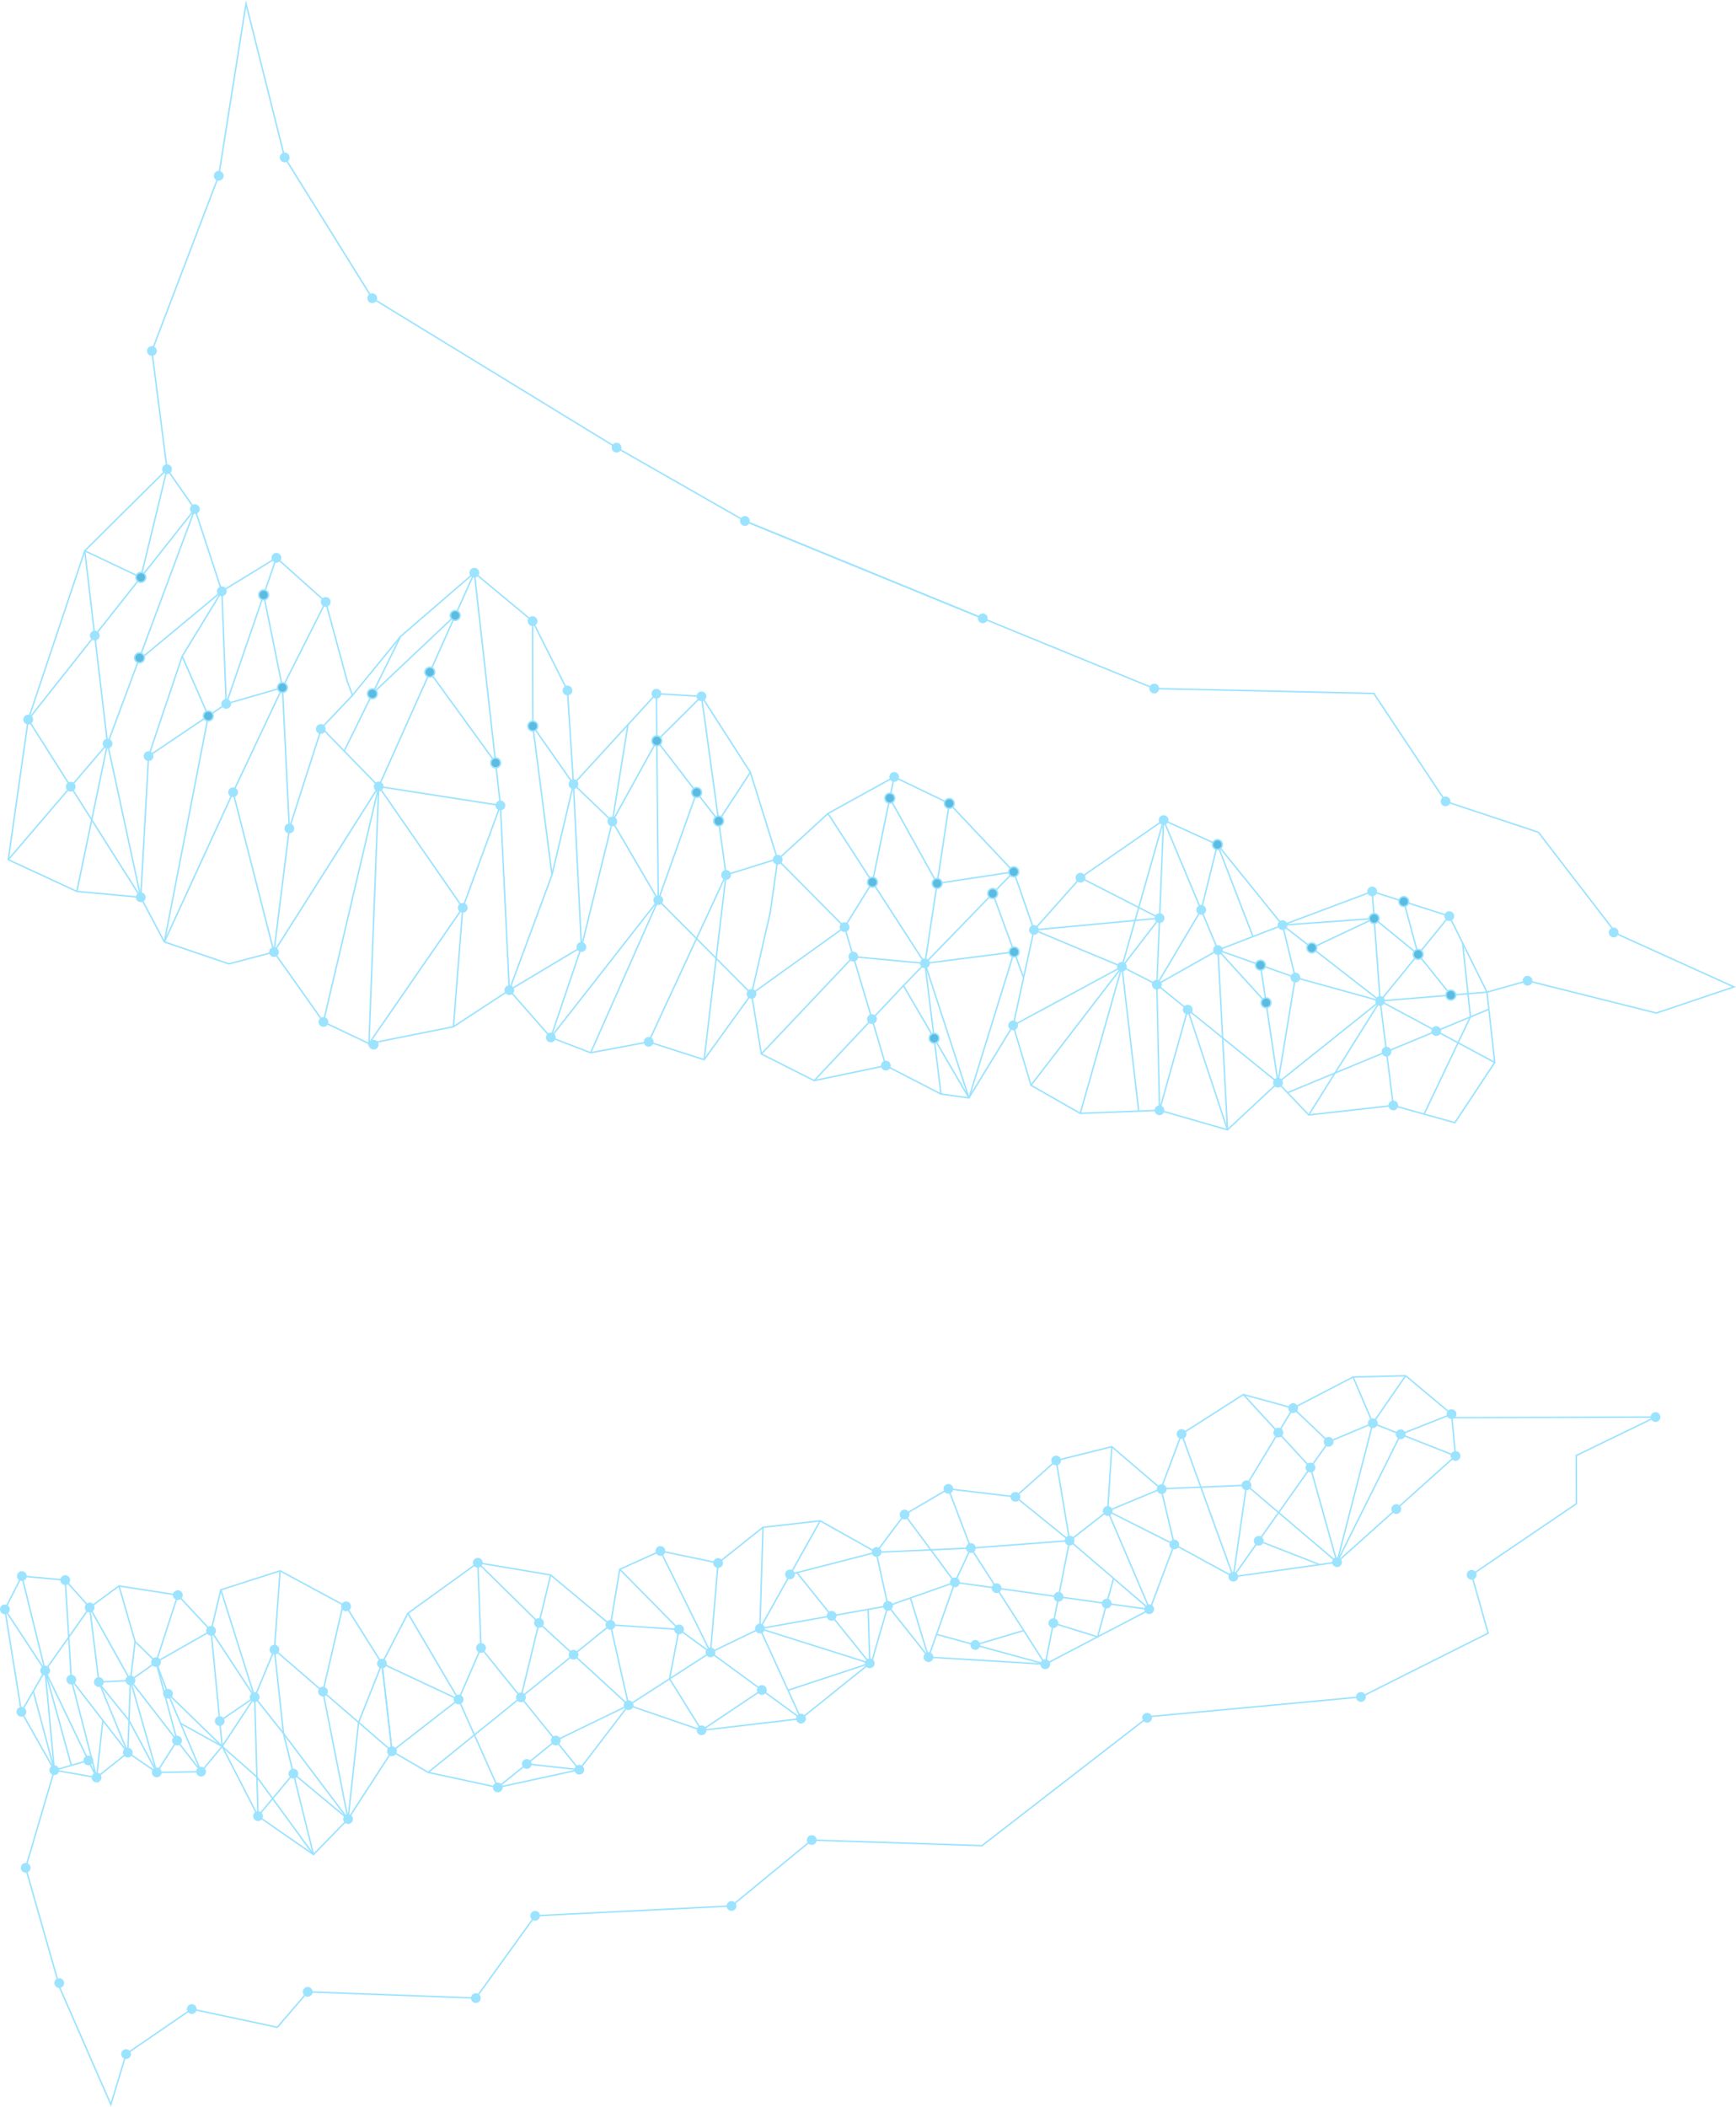 <?xml version="1.0" encoding="UTF-8"?> <!-- Creator: CorelDRAW --> <svg xmlns="http://www.w3.org/2000/svg" xmlns:xlink="http://www.w3.org/1999/xlink" xmlns:xodm="http://www.corel.com/coreldraw/odm/2003" xml:space="preserve" width="2731px" height="3313px" style="shape-rendering:geometricPrecision; text-rendering:geometricPrecision; image-rendering:optimizeQuality; fill-rule:evenodd; clip-rule:evenodd" viewBox="0 0 220.02 266.89"> <defs> <style type="text/css"> <![CDATA[ .str0 {stroke:#9CE3FF;stroke-width:0.19;stroke-miterlimit:22.926} .fil0 {fill:none} .fil2 {fill:#5CBBE0} .fil1 {fill:#9CE3FF} ]]> </style> </defs> <g id="Слой_x0020_1">  <g id="_2043018523104"> <g> <polyline class="fil0 str0" points="36.08,19.94 31.18,0.47 27.72,22.26 "></polyline> <polyline class="fil0 str0" points="21.17,59.43 24.7,64.49 28.12,74.89 23.09,83.13 18.83,95.78 17.84,113.67 9.74,112.92 1.05,108.9 3.58,91.15 10.74,69.77 21.17,59.43 19.25,44.46 27.72,22.26 "></polyline> <line class="fil0 str0" x1="36.08" y1="19.94" x2="47.18" y2="37.77"></line> <polyline class="fil0 str0" points="47.18,37.77 78.14,56.7 94.41,65.99 "></polyline> <polyline class="fil0 str0" points="24.7,64.49 13.63,94.2 17.84,113.67 "></polyline> <polyline class="fil0 str0" points="9.74,112.92 13.63,94.2 1.05,108.9 "></polyline> <line class="fil0 str0" x1="13.63" y1="94.2" x2="10.74" y2="69.77"></line> <polyline class="fil0 str0" points="24.7,64.49 3.58,91.15 17.84,113.67 "></polyline> <polyline class="fil0 str0" points="28.12,74.89 35.03,70.66 41.28,76.25 44,86.27 44.68,88.07 50.77,80.62 60.12,72.55 67.5,78.68 71.92,87.46 72.68,99.33 83.19,87.87 88.91,88.21 95.1,97.83 98.56,108.9 104.94,103.05 113.33,98.42 120.31,101.78 128.48,110.44 131.05,117.8 136.94,111.18 147.47,103.89 154.3,106.99 162.55,117.19 173.91,112.93 183.68,116.05 188.46,125.68 193.6,124.24 209.92,128.33 219.76,125.02 204.52,118.12 "></polyline> <line class="fil0 str0" x1="204.6" y1="117.94" x2="194.98" y2="105.43"></line> <polyline class="fil0 str0" points="183.21,101.52 174.12,87.84 146.29,87.22 94.41,65.99 "></polyline> <line class="fil0 str0" x1="194.98" y1="105.43" x2="183.21" y2="101.52"></line> <line class="fil0 str0" x1="124.56" y1="78.33" x2="94.41" y2="65.99"></line> <polyline class="fil0 str0" points="17.84,113.67 20.83,119.32 29.01,122.1 34.72,120.6 36.67,104.94 40.76,92.2 44.68,88.07 "></polyline> <polyline class="fil0 str0" points="41.28,76.25 35.8,87.1 36.67,104.94 "></polyline> <polyline class="fil0 str0" points="35.8,87.1 28.67,89.16 35.03,70.66 "></polyline> <polyline class="fil0 str0" points="28.12,74.89 28.67,89.16 18.83,95.78 "></polyline> <polyline class="fil0 str0" points="20.83,119.32 26.4,90.69 23.09,83.13 "></polyline> <polyline class="fil0 str0" points="35.8,87.1 29.54,100.36 34.72,120.6 "></polyline> <line class="fil0 str0" x1="29.54" y1="100.36" x2="20.83" y2="119.32"></line> <polyline class="fil0 str0" points="60.12,72.55 48,99.63 40.99,129.46 34.72,120.6 "></polyline> <polyline class="fil0 str0" points="40.99,129.46 46.76,132.2 57.47,130.06 64.55,125.43 69.96,110.82 72.68,99.33 "></polyline> <polyline class="fil0 str0" points="67.5,78.68 67.53,91.98 72.68,99.33 "></polyline> <line class="fil0 str0" x1="67.53" y1="91.98" x2="69.96" y2="110.82"></line> <polyline class="fil0 str0" points="60.12,72.55 63.42,102.03 64.55,125.43 "></polyline> <polyline class="fil0 str0" points="63.42,102.03 58.65,114.99 57.47,130.06 "></polyline> <polyline class="fil0 str0" points="40.76,92.2 48,99.63 34.72,120.6 "></polyline> <polyline class="fil0 str0" points="48,99.63 46.76,132.2 58.65,114.99 "></polyline> <polyline class="fil0 str0" points="64.55,125.43 69.81,131.42 74.86,133.36 82.21,131.98 89.24,134.24 95.25,125.91 97.62,115.59 98.56,108.9 "></polyline> <polyline class="fil0 str0" points="83.19,87.87 83.43,114.02 74.86,133.36 "></polyline> <line class="fil0 str0" x1="83.43" y1="114.02" x2="95.25" y2="125.91"></line> <polyline class="fil0 str0" points="88.91,88.21 92.02,110.83 89.24,134.24 "></polyline> <polyline class="fil0 str0" points="82.21,131.98 92.02,110.83 98.53,108.8 "></polyline> <polyline class="fil0 str0" points="88.91,88.21 83.25,93.84 77.61,104.06 73.69,119.96 69.81,131.42 "></polyline> <polyline class="fil0 str0" points="72.68,99.33 73.69,119.96 64.55,125.43 "></polyline> <polyline class="fil0 str0" points="72.68,99.33 77.61,104.06 83.43,114.02 69.81,131.42 "></polyline> <polyline class="fil0 str0" points="95.25,125.91 96.49,133.51 103.19,136.89 112.27,134.99 119.26,138.59 122.8,139.08 128.41,129.9 131.05,117.8 "></polyline> <polyline class="fil0 str0" points="128.48,110.44 114.5,124.86 122.8,139.08 "></polyline> <line class="fil0 str0" x1="114.5" y1="124.86" x2="103.19" y2="136.89"></line> <polyline class="fil0 str0" points="120.31,101.78 117.23,122.04 122.8,139.08 "></polyline> <polyline class="fil0 str0" points="119.26,138.59 117.23,122.04 104.94,103.05 "></polyline> <polyline class="fil0 str0" points="112.27,134.99 107.04,117.45 110.57,111.75 113.33,98.42 "></polyline> <polyline class="fil0 str0" points="98.56,108.9 107.04,117.45 95.25,125.91 "></polyline> <polyline class="fil0 str0" points="96.49,133.51 108.15,121.19 117.23,122.04 "></polyline> <polyline class="fil0 str0" points="128.41,129.9 130.67,137.48 136.91,141.04 146.96,140.65 155.57,143.12 161.97,137.15 164.17,123.83 162.55,117.19 "></polyline> <polyline class="fil0 str0" points="161.97,137.15 165.87,141.24 176.58,140.04 184.39,142.22 189.44,134.59 188.46,125.68 "></polyline> <polyline class="fil0 str0" points="176.58,140.04 174.92,126.8 183.68,116.05 "></polyline> <polyline class="fil0 str0" points="188.46,125.68 174.92,126.8 173.91,112.93 "></polyline> <polyline class="fil0 str0" points="189.44,134.59 174.92,126.8 162.55,117.19 "></polyline> <polyline class="fil0 str0" points="165.87,141.24 174.92,126.8 161.97,137.15 "></polyline> <line class="fil0 str0" x1="174.92" y1="126.8" x2="164.17" y2="123.83"></line> <line class="fil0 str0" x1="188.7" y1="127.85" x2="163.18" y2="138.42"></line> <polyline class="fil0 str0" points="180.49,141.13 186.36,128.81 185.37,119.44 "></polyline> <polyline class="fil0 str0" points="147.47,103.89 154.37,120.35 155.57,143.12 "></polyline> <polyline class="fil0 str0" points="162.55,117.19 154.37,120.35 164.17,123.83 "></polyline> <polyline class="fil0 str0" points="161.97,137.15 146.62,124.73 154.37,120.35 "></polyline> <polyline class="fil0 str0" points="154.3,106.99 152.24,115.26 146.62,124.73 147.47,103.89 "></polyline> <polyline class="fil0 str0" points="146.62,124.73 146.96,140.65 150.53,127.9 155.57,143.12 "></polyline> <line class="fil0 str0" x1="136.91" y1="141.04" x2="147.47" y2="103.89"></line> <polyline class="fil0 str0" points="131.05,117.8 146.96,116.31 130.67,137.48 "></polyline> <line class="fil0 str0" x1="146.96" y1="116.31" x2="136.94" y2="111.18"></line> <polyline class="fil0 str0" points="128.41,129.9 142.19,122.46 144.32,140.76 "></polyline> <polyline class="fil0 str0" points="131.05,117.8 142.19,122.46 146.62,124.73 "></polyline> <polyline class="fil0 str0" points="58.65,114.99 48,99.63 63.42,102.03 "></polyline> <circle class="fil1" transform="matrix(0.974 0.225 -0.225 0.974 36.083 19.938)" r="0.62"></circle> <circle class="fil1" transform="matrix(0.974 0.225 -0.225 0.974 27.722 22.26)" r="0.62"></circle> <circle class="fil1" transform="matrix(0.974 0.225 -0.225 0.974 19.255 44.457)" r="0.62"></circle> <circle class="fil1" transform="matrix(0.974 0.225 -0.225 0.974 47.179 37.772)" r="0.62"></circle> <circle class="fil1" transform="matrix(0.974 0.225 -0.225 0.974 21.17 59.431)" r="0.62"></circle> <circle class="fil1" transform="matrix(0.974 0.225 -0.225 0.974 24.7 64.493)" r="0.62"></circle> <circle class="fil1" transform="matrix(0.974 0.225 -0.225 0.974 28.116 74.894)" r="0.62"></circle> <circle class="fil1" transform="matrix(0.974 0.225 -0.225 0.974 78.142 56.697)" r="0.62"></circle> <circle class="fil1" transform="matrix(0.974 0.225 -0.225 0.974 60.115 72.549)" r="0.62"></circle> <circle class="fil1" transform="matrix(0.974 0.225 -0.225 0.974 28.671 89.164)" r="0.62"></circle> <circle class="fil1" transform="matrix(0.974 0.225 -0.225 0.974 41.285 76.25)" r="0.62"></circle> <circle class="fil1" transform="matrix(0.974 0.225 -0.225 0.974 12.01 80.508)" r="0.62"></circle> <circle class="fil1" transform="matrix(0.974 0.225 -0.225 0.974 3.577 91.152)" r="0.62"></circle> <circle class="fil1" transform="matrix(0.974 0.225 -0.225 0.974 8.964 99.655)" r="0.62"></circle> <circle class="fil1" transform="matrix(0.974 0.225 -0.225 0.974 13.632 94.198)" r="0.62"></circle> <circle class="fil1" transform="matrix(0.974 0.225 -0.225 0.974 18.832 95.784)" r="0.62"></circle> <circle class="fil1" transform="matrix(0.974 0.225 -0.225 0.974 17.842 113.667)" r="0.62"></circle> <circle class="fil1" transform="matrix(0.974 0.225 -0.225 0.974 29.544 100.36)" r="0.62"></circle> <circle class="fil1" transform="matrix(0.974 0.225 -0.225 0.974 36.67 104.943)" r="0.62"></circle> <circle class="fil1" transform="matrix(0.974 0.225 -0.225 0.974 40.657 92.341)" r="0.62"></circle> <circle class="fil1" transform="matrix(0.974 0.225 -0.225 0.974 47.995 99.626)" r="0.62"></circle> <circle class="fil1" transform="matrix(0.974 0.225 -0.225 0.974 34.724 120.603)" r="0.62"></circle> <circle class="fil1" transform="matrix(0.974 0.225 -0.225 0.974 40.993 129.463)" r="0.62"></circle> <circle class="fil1" transform="matrix(0.974 0.225 -0.225 0.974 47.361 132.337)" r="0.62"></circle> <circle class="fil1" transform="matrix(0.974 0.225 -0.225 0.974 58.646 114.992)" r="0.62"></circle> <circle class="fil1" transform="matrix(0.974 0.225 -0.225 0.974 63.423 102.029)" r="0.62"></circle> <circle class="fil1" transform="matrix(0.974 0.225 -0.225 0.974 72.685 99.33)" r="0.62"></circle> <circle class="fil1" transform="matrix(0.974 0.225 -0.225 0.974 67.497 78.683)" r="0.62"></circle> <circle class="fil1" transform="matrix(0.974 0.225 -0.225 0.974 71.922 87.462)" r="0.62"></circle> <circle class="fil1" transform="matrix(0.974 0.225 -0.225 0.974 83.192 87.873)" r="0.62"></circle> <circle class="fil1" transform="matrix(0.974 0.225 -0.225 0.974 88.907 88.206)" r="0.62"></circle> <circle class="fil1" transform="matrix(0.974 0.225 -0.225 0.974 77.609 104.058)" r="0.62"></circle> <circle class="fil1" transform="matrix(0.974 0.225 -0.225 0.974 83.429 114.023)" r="0.62"></circle> <circle class="fil1" transform="matrix(0.974 0.225 -0.225 0.974 73.685 119.964)" r="0.62"></circle> <circle class="fil1" transform="matrix(0.974 0.225 -0.225 0.974 64.551 125.43)" r="0.62"></circle> <circle class="fil1" transform="matrix(0.974 0.225 -0.225 0.974 69.811 131.424)" r="0.62"></circle> <circle class="fil1" transform="matrix(0.974 0.225 -0.225 0.974 82.213 131.98)" r="0.62"></circle> <circle class="fil1" transform="matrix(0.974 0.225 -0.225 0.974 92.022 110.831)" r="0.62"></circle> <circle class="fil1" transform="matrix(0.974 0.225 -0.225 0.974 98.565 108.899)" r="0.62"></circle> <circle class="fil1" transform="matrix(0.974 0.225 -0.225 0.974 95.246 125.906)" r="0.62"></circle> <circle class="fil1" transform="matrix(0.974 0.225 -0.225 0.974 113.327 98.422)" r="0.62"></circle> <circle class="fil1" transform="matrix(0.974 0.225 -0.225 0.974 107.04 117.451)" r="0.62"></circle> <circle class="fil1" transform="matrix(0.974 0.225 -0.225 0.974 117.23 122.039)" r="0.62"></circle> <circle class="fil1" transform="matrix(0.974 0.225 -0.225 0.974 108.155 121.185)" r="0.62"></circle> <circle class="fil1" transform="matrix(0.974 0.225 -0.225 0.974 110.515 129.094)" r="0.62"></circle> <circle class="fil1" transform="matrix(0.974 0.225 -0.225 0.974 112.274 134.988)" r="0.62"></circle> <circle class="fil1" transform="matrix(0.974 0.225 -0.225 0.974 131.045 117.803)" r="0.62"></circle> <circle class="fil1" transform="matrix(0.974 0.225 -0.225 0.974 147.475 103.885)" r="0.62"></circle> <circle class="fil1" transform="matrix(0.974 0.225 -0.225 0.974 136.941 111.184)" r="0.62"></circle> <circle class="fil1" transform="matrix(0.974 0.225 -0.225 0.974 146.964 116.309)" r="0.62"></circle> <circle class="fil1" transform="matrix(0.974 0.225 -0.225 0.974 142.191 122.465)" r="0.62"></circle> <circle class="fil1" transform="matrix(0.974 0.225 -0.225 0.974 146.618 124.733)" r="0.62"></circle> <circle class="fil1" transform="matrix(0.974 0.225 -0.225 0.974 154.37 120.354)" r="0.62"></circle> <circle class="fil1" transform="matrix(0.974 0.225 -0.225 0.974 152.237 115.26)" r="0.62"></circle> <circle class="fil1" transform="matrix(0.974 0.225 -0.225 0.974 128.406 129.896)" r="0.62"></circle> <circle class="fil1" transform="matrix(0.974 0.225 -0.225 0.974 146.955 140.653)" r="0.62"></circle> <circle class="fil1" transform="matrix(0.974 0.225 -0.225 0.974 150.534 127.9)" r="0.62"></circle> <circle class="fil1" transform="matrix(0.974 0.225 -0.225 0.974 161.973 137.152)" r="0.62"></circle> <circle class="fil1" transform="matrix(0.974 0.225 -0.225 0.974 164.172 123.834)" r="0.62"></circle> <circle class="fil1" transform="matrix(0.974 0.225 -0.225 0.974 162.549 117.193)" r="0.62"></circle> <circle class="fil1" transform="matrix(0.974 0.225 -0.225 0.974 146.287 87.22)" r="0.62"></circle> <circle class="fil1" transform="matrix(0.974 0.225 -0.225 0.974 173.913 112.927)" r="0.62"></circle> <circle class="fil1" transform="matrix(0.974 0.225 -0.225 0.974 174.919 126.799)" r="0.62"></circle> <circle class="fil1" transform="matrix(0.974 0.225 -0.225 0.974 175.727 133.221)" r="0.62"></circle> <circle class="fil1" transform="matrix(0.974 0.225 -0.225 0.974 182.027 130.611)" r="0.62"></circle> <circle class="fil1" transform="matrix(0.974 0.225 -0.225 0.974 176.584 140.035)" r="0.62"></circle> <circle class="fil1" transform="matrix(0.974 0.225 -0.225 0.974 183.684 116.053)" r="0.62"></circle> <circle class="fil1" transform="matrix(0.974 0.225 -0.225 0.974 193.6 124.238)" r="0.62"></circle> <circle class="fil1" transform="matrix(0.974 0.225 -0.225 0.974 204.517 118.121)" r="0.62"></circle> <circle class="fil1" transform="matrix(0.974 0.225 -0.225 0.974 183.208 101.518)" r="0.62"></circle> <circle class="fil1" transform="matrix(0.974 0.225 -0.225 0.974 124.558 78.329)" r="0.62"></circle> <circle class="fil1" transform="matrix(0.974 0.225 -0.225 0.974 94.409 65.993)" r="0.62"></circle> <circle class="fil1" transform="matrix(0.974 0.225 -0.225 0.974 35.033 70.657)" r="0.62"></circle> <g> <line class="fil0 str0" x1="50.77" y1="80.62" x2="43.62" y2="95.14"></line> <line class="fil0 str0" x1="57.69" y1="77.96" x2="47.19" y2="87.88"></line> <line class="fil0 str0" x1="54.48" y1="85.15" x2="62.82" y2="96.64"></line> <line class="fil0 str0" x1="35.8" y1="87.1" x2="33.42" y2="75.36"></line> <polyline class="fil0 str0" points="21.17,59.43 17.85,73.14 10.74,69.77 "></polyline> <line class="fil0 str0" x1="28.12" y1="74.89" x2="17.55" y2="83.67"></line> <polyline class="fil0 str0" points="83.25,93.84 91.08,104 95.1,97.83 "></polyline> <line class="fil0 str0" x1="88.29" y1="100.39" x2="83.43" y2="114.02"></line> <line class="fil0 str0" x1="79.59" y1="91.8" x2="77.61" y2="104.06"></line> <polyline class="fil0 str0" points="112.77,101.11 118.77,111.91 128.48,110.44 "></polyline> <line class="fil0 str0" x1="125.82" y1="113.18" x2="129.73" y2="123.85"></line> <polyline class="fil0 str0" points="122.8,139.08 128.53,120.59 117.23,122.04 "></polyline> <line class="fil0 str0" x1="154.3" y1="106.99" x2="158.8" y2="118.64"></line> <line class="fil0 str0" x1="159.75" y1="122.26" x2="161.97" y2="137.15"></line> <line class="fil0 str0" x1="160.46" y1="127.03" x2="154.37" y2="120.35"></line> <polyline class="fil0 str0" points="162.55,117.19 174.16,116.35 179.73,120.9 183.88,126.06 "></polyline> <line class="fil0 str0" x1="179.73" y1="120.9" x2="177.92" y2="114.21"></line> <line class="fil0 str0" x1="166.26" y1="120.08" x2="174.16" y2="116.35"></line> </g> <g> <circle class="fil2 str0" transform="matrix(0.974 0.225 -0.225 0.974 35.795 87.098)" r="0.62"></circle> <circle class="fil2 str0" transform="matrix(0.974 0.225 -0.225 0.974 33.417 75.357)" r="0.62"></circle> <circle class="fil2 str0" transform="matrix(0.974 0.225 -0.225 0.974 17.85 73.138)" r="0.62"></circle> <circle class="fil2 str0" transform="matrix(0.974 0.225 -0.225 0.974 17.682 83.327)" r="0.62"></circle> <circle class="fil2 str0" transform="matrix(0.974 0.225 -0.225 0.974 26.399 90.693)" r="0.62"></circle> <circle class="fil2 str0" transform="matrix(0.974 0.225 -0.225 0.974 47.193 87.879)" r="0.62"></circle> <circle class="fil2 str0" transform="matrix(0.974 0.225 -0.225 0.974 57.692 77.963)" r="0.62"></circle> <circle class="fil2 str0" transform="matrix(0.974 0.225 -0.225 0.974 54.477 85.145)" r="0.62"></circle> <circle class="fil2 str0" transform="matrix(0.974 0.225 -0.225 0.974 62.818 96.639)" r="0.62"></circle> <circle class="fil2 str0" transform="matrix(0.974 0.225 -0.225 0.974 67.528 91.98)" r="0.62"></circle> <circle class="fil2 str0" transform="matrix(0.974 0.225 -0.225 0.974 83.246 93.844)" r="0.62"></circle> <circle class="fil2 str0" transform="matrix(0.974 0.225 -0.225 0.974 91.081 103.996)" r="0.62"></circle> <circle class="fil2 str0" transform="matrix(0.974 0.225 -0.225 0.974 88.295 100.386)" r="0.62"></circle> <circle class="fil2 str0" transform="matrix(0.974 0.225 -0.225 0.974 110.574 111.752)" r="0.62"></circle> <circle class="fil2 str0" transform="matrix(0.974 0.225 -0.225 0.974 118.771 111.909)" r="0.62"></circle> <circle class="fil2 str0" transform="matrix(0.974 0.225 -0.225 0.974 120.312 101.78)" r="0.62"></circle> <circle class="fil2 str0" transform="matrix(0.974 0.225 -0.225 0.974 112.773 101.105)" r="0.62"></circle> <circle class="fil2 str0" transform="matrix(0.974 0.225 -0.225 0.974 128.48 110.437)" r="0.62"></circle> <circle class="fil2 str0" transform="matrix(0.974 0.225 -0.225 0.974 125.816 113.184)" r="0.62"></circle> <circle class="fil2 str0" transform="matrix(0.974 0.225 -0.225 0.974 128.532 120.594)" r="0.62"></circle> <circle class="fil2 str0" transform="matrix(0.974 0.225 -0.225 0.974 118.39 131.523)" r="0.62"></circle> <circle class="fil2 str0" transform="matrix(0.974 0.225 -0.225 0.974 154.3 106.988)" r="0.62"></circle> <circle class="fil2 str0" transform="matrix(0.974 0.225 -0.225 0.974 160.463 127.026)" r="0.62"></circle> <circle class="fil2 str0" transform="matrix(0.974 0.225 -0.225 0.974 159.752 122.265)" r="0.62"></circle> <circle class="fil2 str0" transform="matrix(0.974 0.225 -0.225 0.974 174.161 116.351)" r="0.62"></circle> <circle class="fil2 str0" transform="matrix(0.974 0.225 -0.225 0.974 166.261 120.076)" r="0.62"></circle> <circle class="fil2 str0" transform="matrix(0.974 0.225 -0.225 0.974 179.734 120.896)" r="0.62"></circle> <circle class="fil2 str0" transform="matrix(0.974 0.225 -0.225 0.974 177.915 114.207)" r="0.62"></circle> <circle class="fil2 str0" transform="matrix(0.974 0.225 -0.225 0.974 183.879 126.056)" r="0.62"></circle> </g> </g> <g> <polygon class="fil0 str0" points="12.53,213.08 11.37,203.64 8.27,200.17 2.77,199.66 0.62,203.88 2.71,216.86 6.89,224.25 12.24,225.18 16.2,222.02 "></polygon> <polyline class="fil0 str0" points="11.37,203.64 15.08,200.91 22.54,202.07 26.75,206.59 28.16,221.24 25.49,224.44 19.87,224.53 16.2,222.02 "></polyline> <polyline class="fil0 str0" points="26.75,206.59 27.99,201.4 35.5,198.99 43.86,203.5 48.41,210.74 49.68,221.85 44.11,230.44 39.73,234.94 32.7,230.07 28.16,221.24 "></polyline> <polygon class="fil0 str0" points="48.41,210.74 49.68,221.85 54.26,224.53 63.09,226.43 73.42,224.19 79.67,216.02 77.37,205.84 69.79,199.52 60.56,197.97 51.7,204.37 "></polygon> <polyline class="fil0 str0" points="77.37,205.84 78.55,198.8 83.7,196.48 91.01,198 96.7,193.48 103.95,192.66 111.05,196.64 112.54,203.43 110.48,210.52 101.52,217.72 88.92,219.2 79.67,216.02 "></polyline> <polyline class="fil0 str0" points="111.05,196.64 114.65,191.86 120.2,188.61 128.69,189.62 133.86,185.02 140.91,183.27 147.15,188.6 148.83,195.66 145.73,203.9 132.48,210.82 117.68,209.93 112.54,203.43 "></polyline> <polyline class="fil0 str0" points="147.15,188.6 149.75,181.66 157.58,176.66 163.89,178.38 171.49,174.44 178.15,174.28 183.97,179.14 184.47,184.44 169.45,197.9 156.31,199.74 148.83,195.66 "></polyline> <path class="fil0 str0" d="M67.83 242.69l24.88 -1.24 10.17 -8.35 21.58 0.71 21.11 -16.34 26.92 -2.5 16.12 -8.08 -2.09 -7.39 13.27 -9.01 -0.02 -6.1 10.05 -4.88 -25.81 0.08m-177.12 44.66l-3.64 12.37 4.34 15.22 6.46 14.77 1.93 -6.4m8.32 -5.7l10.85 2.31 3.85 -4.49"></path> <polyline class="fil0 str0" points="2.77,199.66 5.72,211.63 0.62,203.88 "></polyline> <polyline class="fil0 str0" points="2.71,216.86 5.72,211.63 6.89,224.25 "></polyline> <polyline class="fil0 str0" points="8.27,200.17 9.04,212.78 16.2,222.02 "></polyline> <polyline class="fil0 str0" points="16.2,222.02 16.53,212.88 11.37,203.64 5.72,211.63 12.24,225.18 9.04,212.78 "></polyline> <polyline class="fil0 str0" points="12.53,213.08 16.53,212.88 19.87,224.53 "></polyline> <polyline class="fil0 str0" points="15.08,200.91 17.12,207.95 16.53,212.88 19.78,210.56 22.54,202.07 "></polyline> <polyline class="fil0 str0" points="17.12,207.95 19.78,210.56 26.75,206.59 "></polyline> <polyline class="fil0 str0" points="19.78,210.56 21.29,214.56 28.16,221.24 "></polyline> <line class="fil0 str0" x1="25.49" y1="224.44" x2="21.29" y2="214.56"></line> <line class="fil0 str0" x1="16.53" y1="212.88" x2="25.49" y2="224.44"></line> <polyline class="fil0 str0" points="26.75,206.59 32.28,214.99 28.16,221.24 "></polyline> <polyline class="fil0 str0" points="27.99,201.4 32.28,214.99 32.7,230.07 "></polyline> <polyline class="fil0 str0" points="35.5,198.99 34.78,208.98 49.68,221.85 "></polyline> <polyline class="fil0 str0" points="32.28,214.99 34.78,208.98 35.93,219.6 39.73,234.94 "></polyline> <line class="fil0 str0" x1="35.93" y1="219.6" x2="44.11" y2="230.44"></line> <line class="fil0 str0" x1="35.93" y1="219.6" x2="32.28" y2="214.99"></line> <polyline class="fil0 str0" points="43.48,203.29 40.93,214.29 44.11,230.44 "></polyline> <polyline class="fil0 str0" points="48.41,210.74 58.12,215.29 51.7,204.37 "></polyline> <polyline class="fil0 str0" points="58.12,215.29 60.96,208.76 60.56,197.97 "></polyline> <line class="fil0 str0" x1="60.96" y1="208.76" x2="73.42" y2="224.19"></line> <polyline class="fil0 str0" points="49.68,221.85 58.12,215.29 63.09,226.43 "></polyline> <polyline class="fil0 str0" points="54.26,224.53 66.02,215.02 69.79,199.52 "></polyline> <line class="fil0 str0" x1="66.02" y1="215.02" x2="77.37" y2="205.84"></line> <polyline class="fil0 str0" points="79.67,216.02 68.31,205.6 60.56,197.97 "></polyline> <polyline class="fil0 str0" points="78.55,198.8 86.06,206.42 77.37,205.84 "></polyline> <polyline class="fil0 str0" points="86.06,206.42 84.86,212.67 88.92,219.2 "></polyline> <polyline class="fil0 str0" points="79.67,216.02 90.05,209.33 83.7,196.48 "></polyline> <line class="fil0 str0" x1="86.06" y1="206.42" x2="101.52" y2="217.72"></line> <line class="fil0 str0" x1="91.01" y1="198" x2="90.05" y2="209.33"></line> <polyline class="fil0 str0" points="96.7,193.48 96.31,206.31 103.95,192.66 "></polyline> <line class="fil0 str0" x1="111.05" y1="196.64" x2="100.12" y2="199.45"></line> <line class="fil0 str0" x1="101" y1="199.22" x2="110.24" y2="210.71"></line> <polyline class="fil0 str0" points="112.54,203.43 96.31,206.31 101.52,217.72 "></polyline> <line class="fil0 str0" x1="96.31" y1="206.31" x2="90.05" y2="209.33"></line> <polyline class="fil0 str0" points="120.2,188.61 123.05,196.11 111.05,196.64 "></polyline> <polyline class="fil0 str0" points="114.65,191.86 121.02,200.45 117.68,209.93 "></polyline> <polyline class="fil0 str0" points="112.54,203.43 121.02,200.45 123.05,196.11 132.48,210.82 "></polyline> <line class="fil0 str0" x1="121.02" y1="200.45" x2="145.73" y2="203.9"></line> <polyline class="fil0 str0" points="128.69,189.62 135.56,195.17 132.48,210.82 "></polyline> <polyline class="fil0 str0" points="145.73,203.9 135.56,195.17 123.05,196.11 "></polyline> <line class="fil0 str0" x1="135.56" y1="195.17" x2="133.86" y2="185.02"></line> <polyline class="fil0 str0" points="140.91,183.27 140.39,191.41 148.83,195.66 "></polyline> <polyline class="fil0 str0" points="147.15,188.6 140.39,191.41 135.56,195.17 "></polyline> <line class="fil0 str0" x1="140.39" y1="191.41" x2="145.73" y2="203.9"></line> <polyline class="fil0 str0" points="178.15,174.28 173.99,180.3 169.45,197.9 "></polyline> <line class="fil0 str0" x1="173.99" y1="180.3" x2="184.47" y2="184.44"></line> <polyline class="fil0 str0" points="183.97,179.14 177.53,181.69 169.45,197.9 "></polyline> <line class="fil0 str0" x1="173.99" y1="180.3" x2="171.49" y2="174.44"></line> <polyline class="fil0 str0" points="163.89,178.38 168.39,182.65 156.31,199.74 "></polyline> <line class="fil0 str0" x1="173.99" y1="180.3" x2="168.39" y2="182.65"></line> <polyline class="fil0 str0" points="169.45,197.9 166.09,185.91 157.58,176.66 "></polyline> <line class="fil0 str0" x1="149.75" y1="181.66" x2="156.31" y2="199.74"></line> <polyline class="fil0 str0" points="147.15,188.6 157.98,188.15 163.89,178.38 "></polyline> <polyline class="fil0 str0" points="156.31,199.74 157.98,188.15 169.45,197.9 "></polyline> <line class="fil0 str0" x1="15.98" y1="260.21" x2="24.3" y2="254.51"></line> <line class="fil0 str0" x1="39" y1="252.33" x2="60.31" y2="253.12"></line> <line class="fil0 str0" x1="60.31" y1="253.12" x2="67.83" y2="242.69"></line> <line class="fil0 str0" x1="6.89" y1="224.25" x2="11.2" y2="223.02"></line> <line class="fil0 str0" x1="12.24" y1="225.18" x2="13.04" y2="217.94"></line> <line class="fil0 str0" x1="6.89" y1="224.25" x2="4.22" y2="214.25"></line> <line class="fil0 str0" x1="9.04" y1="223.64" x2="5.72" y2="211.63"></line> <polyline class="fil0 str0" points="12.63,213.34 16.35,217.95 19.87,224.53 22.44,220.5 19.78,210.56 "></polyline> <line class="fil0 str0" x1="28.16" y1="221.24" x2="22.89" y2="218.32"></line> <line class="fil0 str0" x1="27.85" y1="218.03" x2="32.28" y2="214.99"></line> <polyline class="fil0 str0" points="28.16,221.24 32.56,225.11 39.73,234.94 "></polyline> <polyline class="fil0 str0" points="48.41,210.74 45.45,218.2 44.11,230.44 37.19,224.69 32.7,230.07 "></polyline> <polyline class="fil0 str0" points="63.09,226.43 70.44,220.49 79.67,216.02 "></polyline> <line class="fil0 str0" x1="73.42" y1="224.19" x2="66.76" y2="223.46"></line> <line class="fil0 str0" x1="88.92" y1="219.2" x2="96.56" y2="214.09"></line> <polyline class="fil0 str0" points="110.03,203.88 110.24,210.71 99.88,214.12 "></polyline> <line class="fil0 str0" x1="110.24" y1="210.71" x2="96.31" y2="206.31"></line> <line class="fil0 str0" x1="117.68" y1="209.93" x2="115.39" y2="202.43"></line> <line class="fil0 str0" x1="118.7" y1="207.04" x2="132.48" y2="210.82"></line> <line class="fil0 str0" x1="123.61" y1="208.38" x2="129.74" y2="206.56"></line> <polyline class="fil0 str0" points="133.5,205.62 139.11,207.36 141.13,199.95 "></polyline> <line class="fil0 str0" x1="159.53" y1="195.19" x2="167.26" y2="198.21"></line> <circle class="fil1" transform="matrix(0.993 -0.122 0.122 0.993 2.771 199.658)" r="0.62"></circle> <circle class="fil1" transform="matrix(0.993 -0.122 0.122 0.993 0.622 203.875)" r="0.62"></circle> <circle class="fil1" transform="matrix(0.993 -0.122 0.122 0.993 5.723 211.631)" r="0.62"></circle> <circle class="fil1" transform="matrix(0.993 -0.122 0.122 0.993 2.714 216.861)" r="0.62"></circle> <circle class="fil1" transform="matrix(0.993 -0.122 0.122 0.993 6.885 224.254)" r="0.62"></circle> <circle class="fil1" transform="matrix(0.993 -0.122 0.122 0.993 9.038 212.78)" r="0.62"></circle> <circle class="fil1" transform="matrix(0.993 -0.122 0.122 0.993 11.198 223.017)" r="0.62"></circle> <circle class="fil1" transform="matrix(0.993 -0.122 0.122 0.993 12.237 225.176)" r="0.62"></circle> <circle class="fil1" transform="matrix(0.993 -0.122 0.122 0.993 16.197 222.021)" r="0.62"></circle> <circle class="fil1" transform="matrix(0.993 -0.122 0.122 0.993 12.527 213.084)" r="0.62"></circle> <circle class="fil1" transform="matrix(0.993 -0.122 0.122 0.993 11.365 203.64)" r="0.62"></circle> <circle class="fil1" transform="matrix(0.993 -0.122 0.122 0.993 8.269 200.167)" r="0.62"></circle> <circle class="fil1" transform="matrix(0.993 -0.122 0.122 0.993 3.254 236.619)" r="0.62"></circle> <circle class="fil1" transform="matrix(0.993 -0.122 0.122 0.993 7.51 251.22)" r="0.62"></circle> <circle class="fil1" transform="matrix(0.993 -0.122 0.122 0.993 25.487 224.435)" r="0.62"></circle> <circle class="fil1" transform="matrix(0.993 -0.122 0.122 0.993 19.866 224.534)" r="0.62"></circle> <circle class="fil1" transform="matrix(0.993 -0.122 0.122 0.993 16.533 212.875)" r="0.62"></circle> <circle class="fil1" transform="matrix(0.993 -0.122 0.122 0.993 22.437 220.497)" r="0.62"></circle> <circle class="fil1" transform="matrix(0.993 -0.122 0.122 0.993 21.291 214.565)" r="0.62"></circle> <circle class="fil1" transform="matrix(0.993 -0.122 0.122 0.993 19.78 210.56)" r="0.62"></circle> <circle class="fil1" transform="matrix(0.993 -0.122 0.122 0.993 22.537 202.068)" r="0.62"></circle> <circle class="fil1" transform="matrix(0.993 -0.122 0.122 0.993 26.75 206.59)" r="0.62"></circle> <circle class="fil1" transform="matrix(0.993 -0.122 0.122 0.993 27.849 218.025)" r="0.62"></circle> <circle class="fil1" transform="matrix(0.993 -0.122 0.122 0.993 32.275 214.987)" r="0.62"></circle> <circle class="fil1" transform="matrix(0.993 -0.122 0.122 0.993 34.782 208.978)" r="0.62"></circle> <circle class="fil1" transform="matrix(0.993 -0.122 0.122 0.993 32.703 230.07)" r="0.62"></circle> <circle class="fil1" transform="matrix(0.993 -0.122 0.122 0.993 37.189 224.688)" r="0.62"></circle> <circle class="fil1" transform="matrix(0.993 -0.122 0.122 0.993 40.933 214.294)" r="0.62"></circle> <circle class="fil1" transform="matrix(0.993 -0.122 0.122 0.993 43.862 203.496)" r="0.62"></circle> <circle class="fil1" transform="matrix(0.993 -0.122 0.122 0.993 49.679 221.853)" r="0.62"></circle> <circle class="fil1" transform="matrix(0.993 -0.122 0.122 0.993 44.114 230.444)" r="0.62"></circle> <circle class="fil1" transform="matrix(0.993 -0.122 0.122 0.993 15.982 260.214)" r="0.62"></circle> <circle class="fil1" transform="matrix(0.993 -0.122 0.122 0.993 24.303 254.514)" r="0.62"></circle> <circle class="fil1" transform="matrix(0.993 -0.122 0.122 0.993 38.999 252.332)" r="0.62"></circle> <circle class="fil1" transform="matrix(0.993 -0.122 0.122 0.993 60.309 253.12)" r="0.62"></circle> <circle class="fil1" transform="matrix(0.993 -0.122 0.122 0.993 63.087 226.43)" r="0.62"></circle> <circle class="fil1" transform="matrix(0.993 -0.122 0.122 0.993 48.41 210.743)" r="0.62"></circle> <circle class="fil1" transform="matrix(0.993 -0.122 0.122 0.993 58.123 215.29)" r="0.62"></circle> <circle class="fil1" transform="matrix(0.993 -0.122 0.122 0.993 60.962 208.765)" r="0.62"></circle> <circle class="fil1" transform="matrix(0.993 -0.122 0.122 0.993 66.02 215.025)" r="0.62"></circle> <circle class="fil1" transform="matrix(0.993 -0.122 0.122 0.993 66.762 223.461)" r="0.62"></circle> <circle class="fil1" transform="matrix(0.993 -0.122 0.122 0.993 70.437 220.491)" r="0.62"></circle> <circle class="fil1" transform="matrix(0.993 -0.122 0.122 0.993 79.666 216.02)" r="0.62"></circle> <circle class="fil1" transform="matrix(0.993 -0.122 0.122 0.993 72.697 209.621)" r="0.62"></circle> <circle class="fil1" transform="matrix(0.993 -0.122 0.122 0.993 68.313 205.596)" r="0.62"></circle> <circle class="fil1" transform="matrix(0.993 -0.122 0.122 0.993 60.556 197.971)" r="0.62"></circle> <circle class="fil1" transform="matrix(0.993 -0.122 0.122 0.993 77.367 205.841)" r="0.62"></circle> <circle class="fil1" transform="matrix(0.993 -0.122 0.122 0.993 73.422 224.186)" r="0.62"></circle> <circle class="fil1" transform="matrix(0.993 -0.122 0.122 0.993 67.826 242.694)" r="0.62"></circle> <circle class="fil1" transform="matrix(0.993 -0.122 0.122 0.993 92.711 241.452)" r="0.62"></circle> <circle class="fil1" transform="matrix(0.993 -0.122 0.122 0.993 88.92 219.195)" r="0.62"></circle> <circle class="fil1" transform="matrix(0.993 -0.122 0.122 0.993 101.52 217.718)" r="0.62"></circle> <circle class="fil1" transform="matrix(0.993 -0.122 0.122 0.993 96.561 214.091)" r="0.62"></circle> <circle class="fil1" transform="matrix(0.993 -0.122 0.122 0.993 90.048 209.329)" r="0.62"></circle> <circle class="fil1" transform="matrix(0.993 -0.122 0.122 0.993 86.063 206.415)" r="0.62"></circle> <circle class="fil1" transform="matrix(0.993 -0.122 0.122 0.993 83.7 196.478)" r="0.62"></circle> <circle class="fil1" transform="matrix(0.993 -0.122 0.122 0.993 91.013 198.002)" r="0.62"></circle> <circle class="fil1" transform="matrix(0.993 -0.122 0.122 0.993 96.311 206.306)" r="0.62"></circle> <circle class="fil1" transform="matrix(0.993 -0.122 0.122 0.993 100.124 199.449)" r="0.62"></circle> <circle class="fil1" transform="matrix(0.993 -0.122 0.122 0.993 105.401 204.697)" r="0.62"></circle> <circle class="fil1" transform="matrix(0.993 -0.122 0.122 0.993 110.236 210.713)" r="0.62"></circle> <circle class="fil1" transform="matrix(0.993 -0.122 0.122 0.993 112.544 203.433)" r="0.62"></circle> <circle class="fil1" transform="matrix(0.993 -0.122 0.122 0.993 111.1 196.607)" r="0.62"></circle> <circle class="fil1" transform="matrix(0.993 -0.122 0.122 0.993 114.646 191.862)" r="0.62"></circle> <circle class="fil1" transform="matrix(0.993 -0.122 0.122 0.993 120.195 188.608)" r="0.62"></circle> <circle class="fil1" transform="matrix(0.993 -0.122 0.122 0.993 123.047 196.109)" r="0.62"></circle> <circle class="fil1" transform="matrix(0.993 -0.122 0.122 0.993 121.022 200.455)" r="0.62"></circle> <circle class="fil1" transform="matrix(0.993 -0.122 0.122 0.993 117.677 209.927)" r="0.62"></circle> <circle class="fil1" transform="matrix(0.993 -0.122 0.122 0.993 123.609 208.385)" r="0.62"></circle> <circle class="fil1" transform="matrix(0.993 -0.122 0.122 0.993 126.306 201.192)" r="0.62"></circle> <circle class="fil1" transform="matrix(0.993 -0.122 0.122 0.993 135.562 195.166)" r="0.62"></circle> <circle class="fil1" transform="matrix(0.993 -0.122 0.122 0.993 128.694 189.619)" r="0.62"></circle> <circle class="fil1" transform="matrix(0.993 -0.122 0.122 0.993 133.857 185.016)" r="0.62"></circle> <circle class="fil1" transform="matrix(0.993 -0.122 0.122 0.993 140.391 191.414)" r="0.62"></circle> <circle class="fil1" transform="matrix(0.993 -0.122 0.122 0.993 140.262 203.14)" r="0.62"></circle> <circle class="fil1" transform="matrix(0.993 -0.122 0.122 0.993 134.159 202.288)" r="0.62"></circle> <circle class="fil1" transform="matrix(0.993 -0.122 0.122 0.993 133.503 205.621)" r="0.62"></circle> <circle class="fil1" transform="matrix(0.993 -0.122 0.122 0.993 132.479 210.823)" r="0.62"></circle> <circle class="fil1" transform="matrix(0.993 -0.122 0.122 0.993 148.831 195.662)" r="0.62"></circle> <circle class="fil1" transform="matrix(0.993 -0.122 0.122 0.993 147.236 188.648)" r="0.62"></circle> <circle class="fil1" transform="matrix(0.993 -0.122 0.122 0.993 149.753 181.664)" r="0.62"></circle> <circle class="fil1" transform="matrix(0.993 -0.122 0.122 0.993 157.979 188.155)" r="0.62"></circle> <circle class="fil1" transform="matrix(0.993 -0.122 0.122 0.993 156.311 199.736)" r="0.62"></circle> <circle class="fil1" transform="matrix(0.993 -0.122 0.122 0.993 159.528 195.187)" r="0.62"></circle> <circle class="fil1" transform="matrix(0.993 -0.122 0.122 0.993 162.017 181.482)" r="0.62"></circle> <circle class="fil1" transform="matrix(0.993 -0.122 0.122 0.993 163.893 178.382)" r="0.62"></circle> <circle class="fil1" transform="matrix(0.993 -0.122 0.122 0.993 168.392 182.653)" r="0.62"></circle> <circle class="fil1" transform="matrix(0.993 -0.122 0.122 0.993 166.088 185.911)" r="0.62"></circle> <circle class="fil1" transform="matrix(0.993 -0.122 0.122 0.993 169.454 197.898)" r="0.62"></circle> <circle class="fil1" transform="matrix(0.993 -0.122 0.122 0.993 173.991 180.295)" r="0.62"></circle> <circle class="fil1" transform="matrix(0.993 -0.122 0.122 0.993 177.525 181.694)" r="0.62"></circle> <circle class="fil1" transform="matrix(0.993 -0.122 0.122 0.993 184.473 184.444)" r="0.62"></circle> <circle class="fil1" transform="matrix(0.993 -0.122 0.122 0.993 183.968 179.143)" r="0.62"></circle> <circle class="fil1" transform="matrix(0.993 -0.122 0.122 0.993 176.964 191.171)" r="0.62"></circle> <circle class="fil1" transform="matrix(0.993 -0.122 0.122 0.993 186.516 199.498)" r="0.62"></circle> <circle class="fil1" transform="matrix(0.993 -0.122 0.122 0.993 172.487 214.973)" r="0.62"></circle> <circle class="fil1" transform="matrix(0.993 -0.122 0.122 0.993 145.649 203.854)" r="0.62"></circle> <circle class="fil1" transform="matrix(0.993 -0.122 0.122 0.993 145.383 217.61)" r="0.62"></circle> <circle class="fil1" transform="matrix(0.993 -0.122 0.122 0.993 209.823 179.513)" r="0.62"></circle> <circle class="fil1" transform="matrix(0.993 -0.122 0.122 0.993 102.882 233.099)" r="0.62"></circle> </g> </g> </g> </svg> 